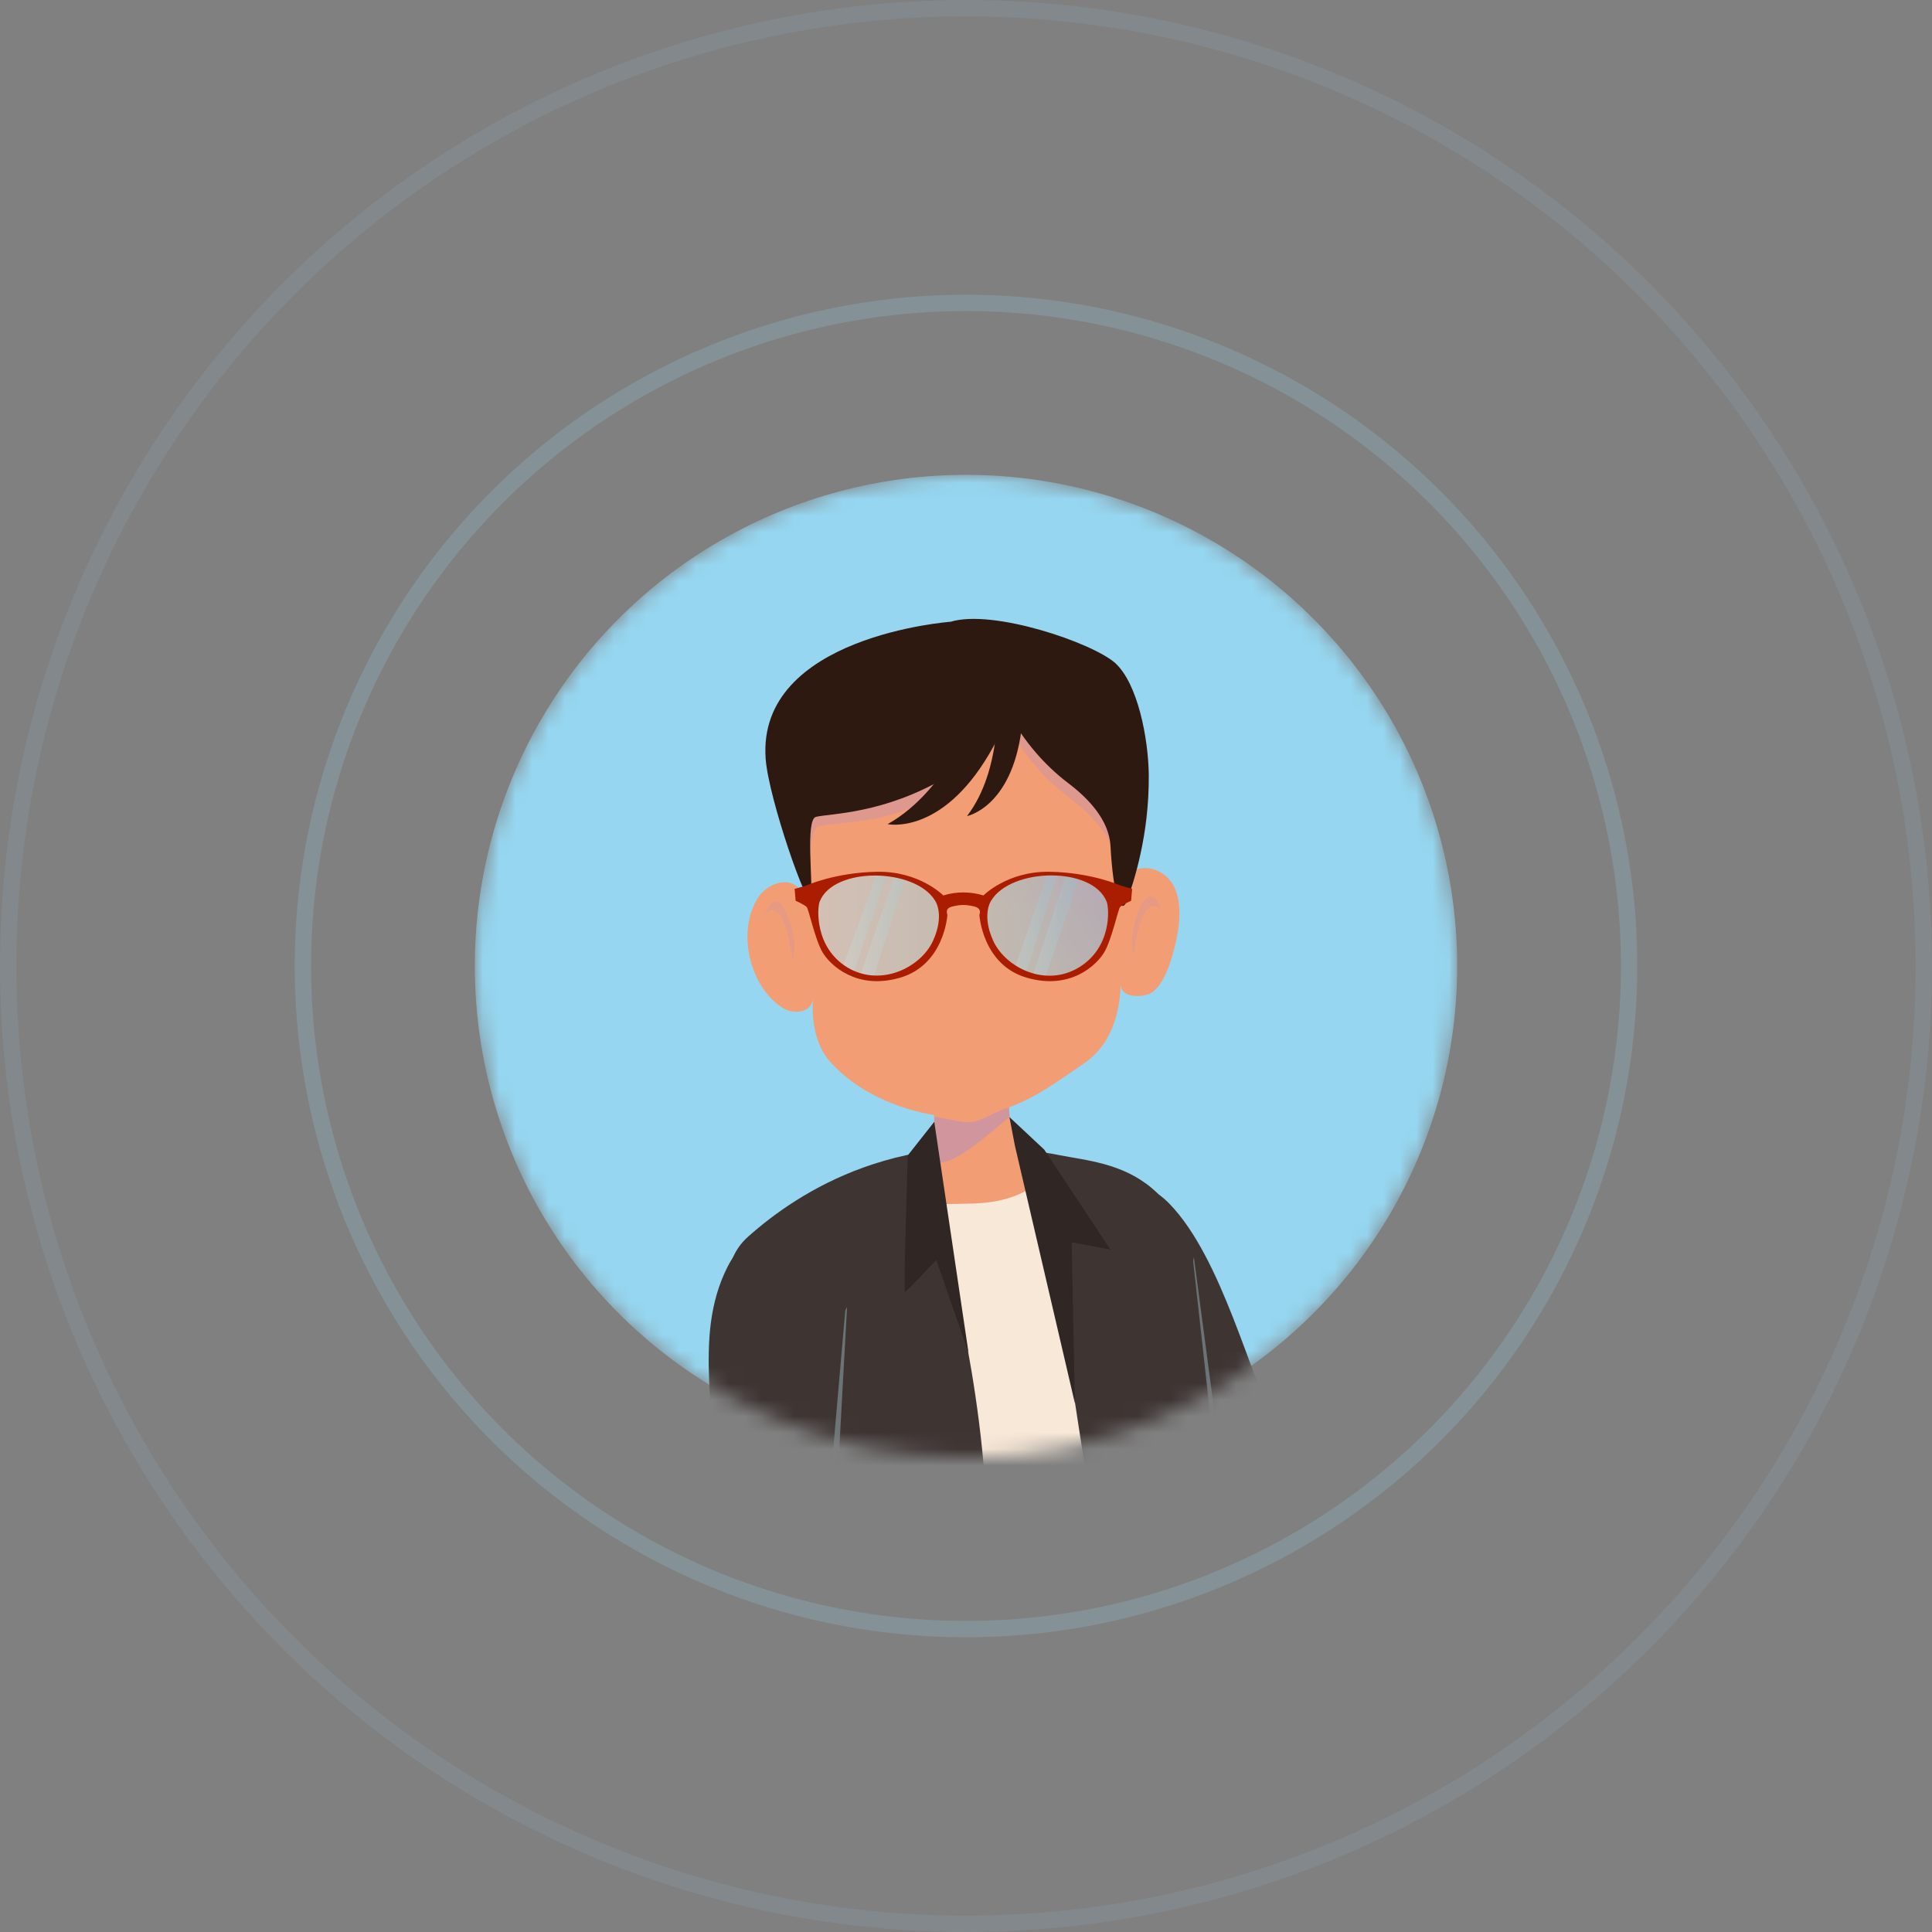 <svg width="118" height="118" viewBox="0 0 118 118" fill="none" xmlns="http://www.w3.org/2000/svg">
<rect x="0" y="0" width="118" height="118" fill="#808080" stroke="none"/>
<mask id="mask0_98_1069" style="mask-type:alpha" maskUnits="userSpaceOnUse" x="29" y="29" width="60" height="60">
<circle cx="59" cy="59" r="30" fill="#C4C4C4"/>
</mask>
<g mask="url(#mask0_98_1069)">
<circle cx="59" cy="59" r="30" fill="#96D6F0"/>
<path d="M78.615 95.611C80.554 94.533 80.246 92.009 78.276 88.006C76.305 84.003 74.658 76.86 71.425 73.52C68.177 70.179 64.374 74.813 66.33 79.462C68.285 84.111 73.057 92.701 75.258 94.764C77.46 96.812 78.615 95.611 78.615 95.611Z" fill="#3E3533"/>
<path d="M46.486 85.466L50.227 99.213L47.625 114.993C47.625 114.993 65.221 118.472 75.813 111.56L73.642 82.864L46.486 85.466Z" fill="#3E3533"/>
<path d="M64.682 70.549C67.992 71.195 73.55 71.226 73.642 82.864L72.672 103.154C72.672 103.154 73.75 106.279 73.072 106.941C67.807 112.037 60.911 112.037 51.381 108.158C51.381 108.158 50.873 107.511 50.812 107.265C50.458 105.879 51.628 102.031 51.628 102.031L46.301 85.466C46.301 85.466 42.437 78.461 45.654 75.567C48.81 72.735 55.153 68.67 64.682 70.549Z" fill="#3E3533"/>
<path d="M56.908 72.011C56.908 72.011 56.969 73.304 57.016 73.474C57.524 75.213 60.172 84.573 60.295 93.656C60.449 104.571 60.741 111.975 60.741 115.793C60.741 115.901 63.281 115.87 65.806 115.378C68.146 114.916 70.486 114.008 70.486 114.008C70.594 113.145 67.407 97.366 65.621 85.435C64.39 77.214 64.359 71.334 64.359 71.334C64.251 71.241 64.236 71.257 64.097 71.241L56.908 72.011Z" fill="#F8E8D8"/>
<path d="M59.51 73.504C61.511 73.427 62.835 72.873 64.267 71.58C64.344 71.503 64.436 71.364 64.359 71.287C64.159 71.041 62.897 70.949 62.296 69.933C62.265 69.871 62.035 69.717 62.019 69.656C61.773 68.963 61.68 68.578 61.619 67.639C63.374 66.977 64.605 66.038 66.191 64.96C67.777 63.883 68.377 62.097 68.454 60.111C68.423 60.973 69.793 60.927 70.271 60.665C71.133 60.188 71.594 58.51 71.81 57.556C72.195 55.908 72.272 53.707 70.486 53.106C69.686 52.829 68.669 53.23 68.362 54.092C68.192 52.645 68.023 47.364 67.561 45.994C67.099 44.624 66.33 43.346 65.19 42.577C64.282 41.961 63.205 41.714 62.142 41.545C59.879 41.16 57.493 41.022 55.276 41.73C53.675 42.238 51.951 42.931 50.75 44.239C50.427 44.593 50.165 45.024 49.95 45.486C49.534 46.41 49.365 51.259 49.272 52.275C49.226 52.783 49.18 53.291 49.165 53.799C49.165 54.076 49.041 54.63 49.103 54.861C48.687 53.353 46.978 53.799 46.317 54.8C44.946 56.894 45.809 60.357 47.856 61.589C48.41 61.928 49.488 61.912 49.657 61.05C49.549 62.359 49.842 63.898 50.704 64.853C52.382 66.715 54.83 67.731 57.047 68.101C57.077 69.025 57.016 68.963 57.062 69.887C57.062 69.963 57.062 70.04 57.031 70.102C57 70.164 56.954 70.194 56.893 70.225L56.631 70.364V71.349C56.631 71.903 56.708 72.442 56.862 72.966L57.031 73.535C56.939 73.535 58.355 73.55 59.51 73.504Z" fill="#F39D75"/>
<path opacity="0.58" d="M56.831 70.81C57.832 71.826 60.957 68.686 61.542 68.332C61.588 68.301 61.634 68.27 61.65 68.239C61.665 68.209 61.665 68.162 61.665 68.132C61.65 68.008 61.634 67.808 61.619 67.701C61.665 67.423 59.879 68.547 59.233 68.547C58.401 68.547 57.062 68.116 57.062 68.239C57.062 68.316 57.093 69.871 57.031 70.133C57 70.241 56.308 70.271 56.831 70.81Z" fill="#B990BB"/>
<g opacity="0.58">
<path opacity="0.58" d="M59.402 38.897C59.402 38.897 47.456 38.635 47.995 46.133C48.164 48.55 49.149 55.169 49.319 54.353C49.488 53.522 49.334 50.674 49.996 50.474C51.227 50.12 53.922 50.551 57.755 48.319C61.019 46.41 61.219 43.731 61.634 44.485C62.542 46.102 63.743 47.533 65.221 48.657C66.468 49.596 68.069 51.105 68.146 52.66C68.316 55.754 68.3 55.323 68.685 54.246C69.07 53.168 70.178 51.859 70.132 48.134C70.101 45.902 69.455 42.577 68.085 41.33C66.715 40.098 61.988 38.127 59.402 38.897Z" fill="#B990BB"/>
</g>
<path d="M58.063 37.974C58.063 37.974 46.224 38.836 46.763 46.333C46.932 48.75 49.365 55.708 49.519 54.877C49.688 54.045 49.164 50.043 49.842 49.889C50.781 49.673 53.937 49.72 57.77 47.487C61.034 45.578 61.234 42.9 61.65 43.654C62.558 45.27 63.759 46.702 65.237 47.826C66.484 48.765 67.73 50.089 67.823 51.644C67.992 54.738 68.469 56.031 68.854 54.954C69.239 53.876 70.194 51.028 70.163 47.303C70.132 45.07 69.485 41.745 68.115 40.498C66.714 39.251 60.649 37.188 58.063 37.974Z" fill="#2E1910"/>
<path d="M59.694 43.161C59.694 43.161 58.001 48.211 54.214 50.335C54.214 50.335 57.462 51.044 60.403 46.071C63.328 41.099 59.694 43.161 59.694 43.161Z" fill="#2E1910"/>
<path d="M60.895 42.577C60.895 42.577 61.249 46.979 59.063 49.843C59.063 49.843 61.773 49.319 62.389 44.562C62.989 39.805 60.895 42.577 60.895 42.577Z" fill="#2E1910"/>
<path opacity="0.22" d="M70.917 55.523C70.917 55.523 70.363 53.799 69.593 55.523C68.839 57.248 69.239 58.402 69.239 58.402C69.239 58.402 69.639 54.415 70.917 55.523Z" fill="#B990BB"/>
<path opacity="0.22" d="M46.732 55.816C46.732 55.816 47.286 54.092 48.056 55.816C48.81 57.54 48.41 58.695 48.41 58.695C48.41 58.695 48.01 54.692 46.732 55.816Z" fill="#B990BB"/>
<path opacity="0.21" d="M53.598 53.245L51.397 59.249L51.674 59.495L52.043 59.711L54.199 53.276L53.891 53.23L53.598 53.245Z" fill="url(#paint0_linear_98_1069)"/>
<path opacity="0.21" d="M54.66 53.399L52.49 59.711L52.936 59.788L53.275 59.895L55.338 53.568L55.076 53.584L54.66 53.399Z" fill="url(#paint1_linear_98_1069)"/>
<path opacity="0.21" d="M63.99 53.306L62.004 59.064L62.281 59.31L62.65 59.526L64.59 53.353L64.282 53.291L63.99 53.306Z" fill="url(#paint2_linear_98_1069)"/>
<path opacity="0.21" d="M65.083 53.507L63.035 59.711L63.405 59.819L63.774 59.895L65.929 53.584L65.468 53.476L65.083 53.507Z" fill="url(#paint3_linear_98_1069)"/>
<path opacity="0.31" d="M65.883 59.095C63.836 60.326 61.403 59.08 60.664 57.463C59.925 55.847 60.541 55 60.541 55C61.773 52.983 66.745 52.906 67.592 55.077C67.746 55.431 67.931 57.863 65.883 59.095ZM50.057 55.077C50.904 52.906 55.877 52.999 57.108 55C57.108 55 57.724 55.847 56.985 57.463C56.246 59.08 53.814 60.311 51.766 59.095C49.734 57.863 49.919 55.431 50.057 55.077Z" fill="url(#paint4_linear_98_1069)"/>
<path opacity="0.31" d="M65.883 59.095C63.836 60.326 61.403 59.08 60.664 57.463C59.925 55.847 60.541 55 60.541 55C61.773 52.983 66.745 52.906 67.592 55.077C67.746 55.431 67.931 57.863 65.883 59.095ZM50.057 55.077C50.904 52.906 55.877 52.999 57.108 55C57.108 55 57.724 55.847 56.985 57.463C56.246 59.08 53.814 60.311 51.766 59.095C49.734 57.863 49.919 55.431 50.057 55.077Z" fill="url(#paint5_linear_98_1069)"/>
<path d="M59.464 55.354C60.018 55.477 59.818 55.831 59.818 55.877C59.818 55.924 60.018 58.926 62.697 59.711C65.375 60.496 66.976 58.941 67.438 58.171C67.9 57.401 68.285 55.554 68.408 55.4C68.531 55.262 69.085 55.015 69.085 55.015L69.147 54.292L68.454 54.092C68.454 54.092 66.699 53.291 64.113 53.245C61.526 53.199 60.064 54.692 60.064 54.692C59.34 54.461 58.432 54.43 57.616 54.692C57.616 54.692 56.154 53.199 53.568 53.245C50.981 53.291 49.226 54.092 49.226 54.092L48.533 54.292L48.595 55.015C48.595 55.015 49.149 55.262 49.272 55.4C49.395 55.539 49.78 57.386 50.242 58.171C50.704 58.941 52.305 60.496 54.984 59.711C57.663 58.926 57.863 55.924 57.863 55.877C57.863 55.831 57.663 55.462 58.217 55.354C58.678 55.246 58.986 55.246 59.464 55.354ZM65.883 59.095C63.836 60.327 61.403 59.08 60.664 57.463C59.925 55.847 60.541 55 60.541 55C61.773 52.983 66.745 52.906 67.592 55.077C67.746 55.446 67.931 57.863 65.883 59.095ZM50.057 55.077C50.904 52.906 55.877 52.999 57.108 55C57.108 55 57.724 55.847 56.985 57.463C56.246 59.08 53.814 60.311 51.766 59.095C49.734 57.863 49.919 55.446 50.057 55.077Z" fill="#AB1D00"/>
<path d="M56.462 93.025C58.324 92.994 64.698 93.533 68.408 91.993C68.5 91.885 68.577 91.824 68.577 91.824C68.577 91.824 69.378 91.054 69.609 90.839C69.978 90.469 70.286 90.069 70.64 89.684C70.933 89.361 71.163 89.361 71.625 89.268C72.133 89.176 72.626 88.93 73.134 88.853C73.565 88.791 73.58 89.037 73.842 89.207C74.104 89.376 74.519 89.391 74.797 89.53C75.043 89.653 75.212 89.9 75.459 89.992C75.705 90.084 76.428 90.007 76.536 90.207C76.752 90.577 75.874 90.746 75.628 90.777C75.089 90.839 74.643 90.715 74.135 90.577C74.165 90.592 74.212 90.623 74.258 90.654C74.658 90.869 74.442 91.47 73.981 91.377C73.965 91.377 73.965 91.377 73.95 91.377C73.365 91.254 73.026 91.07 72.564 91.501C71.656 92.363 70.578 94.256 68.485 94.333C68.454 94.333 68.408 94.349 68.377 94.349C64.651 95.719 58.401 98.875 54.337 99.921C50.396 100.937 47.456 98.274 46.855 97.674C46.778 97.597 46.748 97.504 46.748 97.397C46.794 91.885 54.352 93.055 56.462 93.025Z" fill="#F39D75"/>
<g opacity="0.58">
<path opacity="0.58" d="M73.55 88.976C73.519 88.945 73.473 88.914 73.427 88.899C73.457 88.914 73.473 88.945 73.504 88.96C73.519 88.96 73.534 88.96 73.55 88.976Z" fill="#B990BB"/>
</g>
<path d="M45.424 99.629C43.084 99.075 42.576 96.335 43.315 91.562C44.053 86.79 42.191 81.802 44.438 77.368C46.701 72.935 53.352 73.72 52.844 79.139C52.336 84.573 50.211 94.964 48.61 97.751C47.025 100.553 45.424 99.629 45.424 99.629Z" fill="#3E3533"/>
<path d="M72.872 77.014L74.058 87.713L74.119 85.835L72.918 76.783" fill="#6C7376"/>
<path d="M51.628 80.032L50.719 90.454H51.151L51.736 79.816" fill="#6C7376"/>
<path d="M57.062 68.516L55.446 70.564C55.446 70.564 55.169 78.939 55.276 78.908C55.384 78.877 57.185 76.953 57.185 76.953L59.156 82.633L57.062 68.516Z" fill="#302624"/>
<path d="M61.65 68.224L61.988 69.979L65.652 85.712L65.452 75.875L67.823 76.322L63.774 70.21L61.65 68.224Z" fill="#302624"/>
</g>
<g style="mix-blend-mode:multiply" opacity="0.2">
<circle cx="59" cy="59" r="40.5" stroke="#96D6F0"/>
</g>
<g style="mix-blend-mode:multiply" opacity="0.1">
<circle cx="59" cy="59" r="58.5" stroke="#96D6F0"/>
</g>
<defs>
<linearGradient id="paint0_linear_98_1069" x1="51.404" y1="56.47" x2="54.196" y2="56.47" gradientUnits="userSpaceOnUse">
<stop stop-color="white"/>
<stop offset="0.325" stop-color="#D2EDF5"/>
<stop offset="0.781" stop-color="#98D5E8"/>
<stop offset="1" stop-color="#81CCE3"/>
</linearGradient>
<linearGradient id="paint1_linear_98_1069" x1="52.49" y1="56.646" x2="55.336" y2="56.646" gradientUnits="userSpaceOnUse">
<stop stop-color="white"/>
<stop offset="0.325" stop-color="#D2EDF5"/>
<stop offset="0.781" stop-color="#98D5E8"/>
<stop offset="1" stop-color="#81CCE3"/>
</linearGradient>
<linearGradient id="paint2_linear_98_1069" x1="62.007" y1="56.41" x2="64.584" y2="56.41" gradientUnits="userSpaceOnUse">
<stop stop-color="white"/>
<stop offset="0.325" stop-color="#D2EDF5"/>
<stop offset="0.781" stop-color="#98D5E8"/>
<stop offset="1" stop-color="#81CCE3"/>
</linearGradient>
<linearGradient id="paint3_linear_98_1069" x1="63.031" y1="56.685" x2="65.929" y2="56.685" gradientUnits="userSpaceOnUse">
<stop stop-color="white"/>
<stop offset="0.325" stop-color="#D2EDF5"/>
<stop offset="0.781" stop-color="#98D5E8"/>
<stop offset="1" stop-color="#81CCE3"/>
</linearGradient>
<linearGradient id="paint4_linear_98_1069" x1="49.976" y1="56.528" x2="67.68" y2="56.528" gradientUnits="userSpaceOnUse">
<stop stop-color="white"/>
<stop offset="0.325" stop-color="#D2EDF5"/>
<stop offset="0.781" stop-color="#98D5E8"/>
<stop offset="1" stop-color="#81CCE3"/>
</linearGradient>
<linearGradient id="paint5_linear_98_1069" x1="67.106" y1="51.413" x2="60.931" y2="55.085" gradientUnits="userSpaceOnUse">
<stop stop-color="#779FF2"/>
<stop offset="0.457" stop-color="#7CB5EB"/>
<stop offset="1" stop-color="#81CCE3"/>
</linearGradient>
</defs>
</svg>
